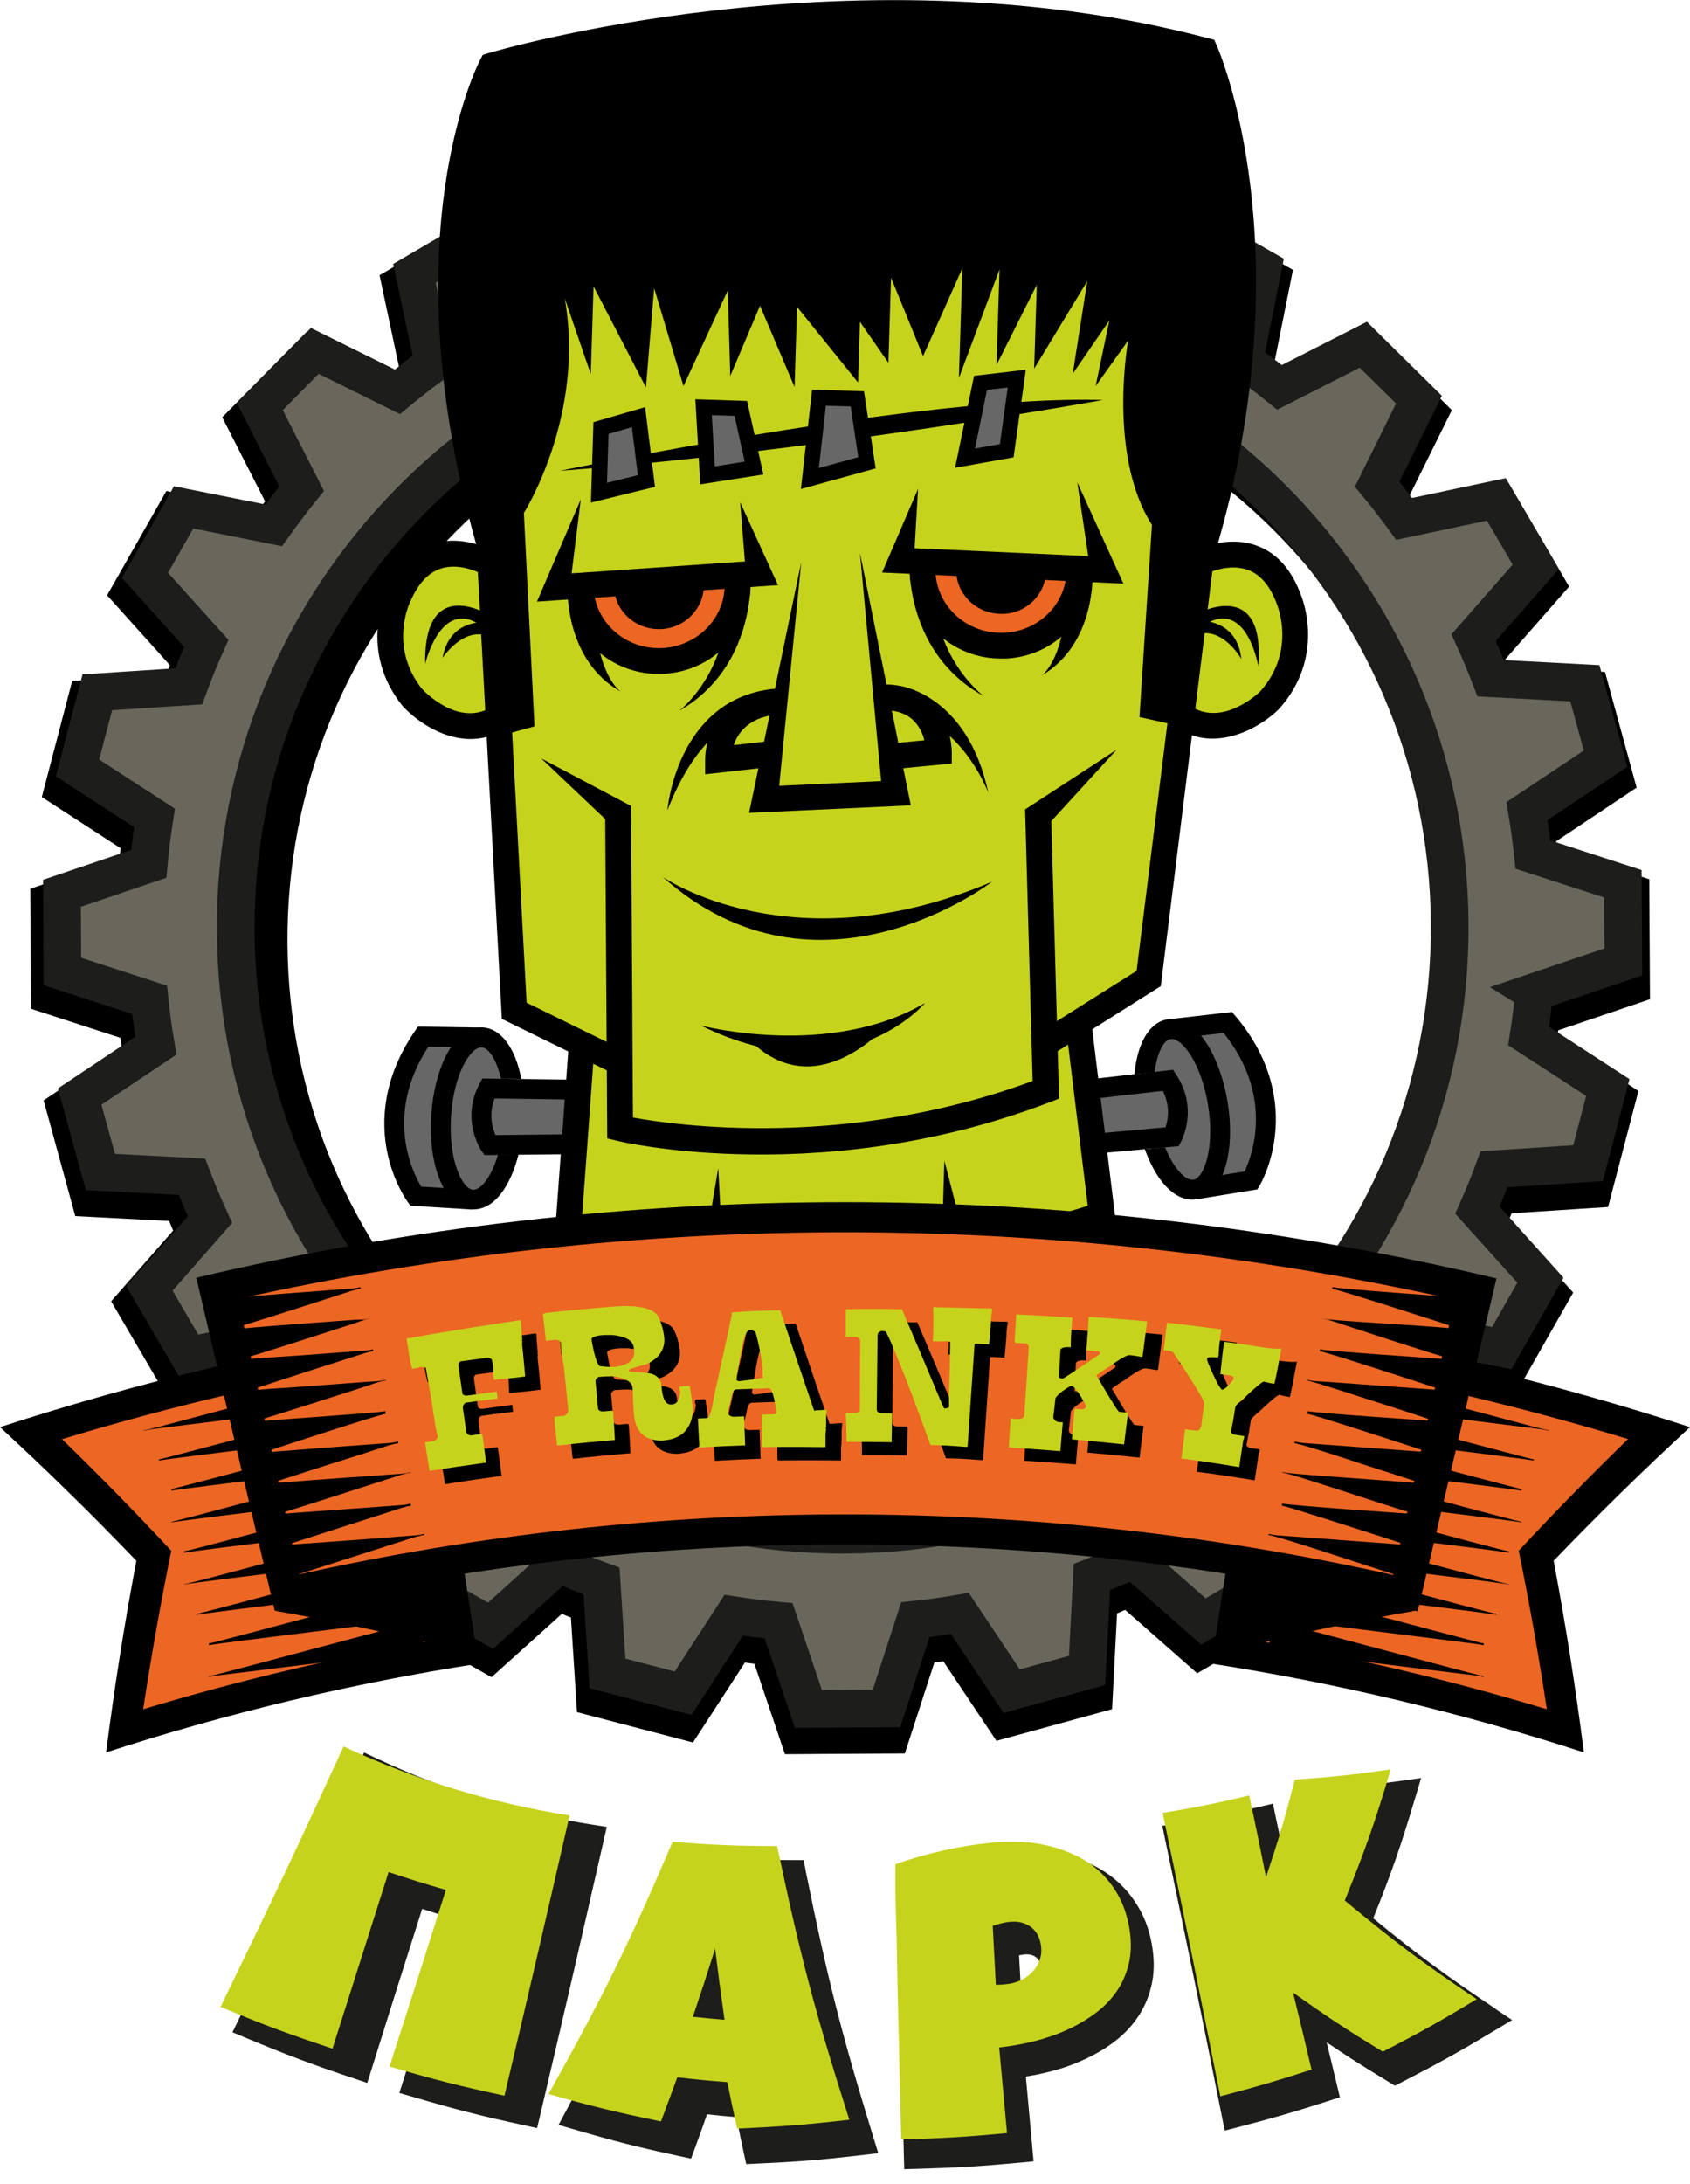<?xml version="1.0" encoding="UTF-8"?> <svg xmlns="http://www.w3.org/2000/svg" width="96" height="124" viewBox="0 0 96 124" fill="none"> <g clip-path="url(#clip0_1_4)"> <path d="M42.842 94.458C42.666 94.437 42.49 94.417 42.314 94.39L39.365 98.929L32.776 97.204L32.431 91.833C32.255 91.765 32.086 91.698 31.917 91.623L27.919 95.222L21.999 91.853L23.055 86.583C22.906 86.468 22.757 86.36 22.608 86.245L17.819 88.687L12.975 83.898L15.35 79.095C15.228 78.946 15.113 78.79 14.998 78.641L9.755 79.758L6.312 73.879L9.836 69.867C9.762 69.685 9.681 69.502 9.606 69.319L4.275 69.042L2.476 62.473L6.92 59.51C6.893 59.314 6.866 59.118 6.839 58.922L1.759 57.271L1.718 50.459L6.778 48.748C6.799 48.551 6.826 48.355 6.853 48.159L2.374 45.25L4.099 38.661L9.43 38.316C9.505 38.133 9.579 37.951 9.653 37.768L6.082 33.797L9.45 27.878L14.707 28.927C14.822 28.771 14.937 28.622 15.059 28.466L12.623 23.691L17.413 18.847L22.229 21.228C22.378 21.113 22.527 20.998 22.676 20.883L21.56 15.627L27.438 12.184L31.484 15.735C31.653 15.661 31.822 15.593 31.998 15.519L32.282 10.14L38.85 8.341L41.854 12.846C42.03 12.819 42.206 12.799 42.382 12.779L44.053 7.631L50.865 7.59L52.603 12.738C52.773 12.758 52.942 12.779 53.111 12.806L56.074 8.246L62.663 9.971L63.015 15.41C63.17 15.471 63.326 15.539 63.475 15.6L67.527 11.954L73.446 15.322L72.37 20.687C72.499 20.782 72.621 20.876 72.749 20.978L77.627 18.495L82.47 23.285L80.035 28.203C80.13 28.324 80.224 28.446 80.319 28.568L85.69 27.425L89.134 33.303L85.508 37.43C85.569 37.572 85.629 37.714 85.684 37.856L91.17 38.147L92.969 44.716L88.39 47.767C88.41 47.915 88.43 48.064 88.45 48.213L93.686 49.918L93.727 56.73L88.511 58.496C88.491 58.645 88.478 58.793 88.457 58.942L93.071 61.939L91.346 68.528L85.866 68.88C85.812 69.022 85.751 69.164 85.69 69.306L89.364 73.385L85.995 79.304L80.61 78.229C80.515 78.35 80.427 78.472 80.333 78.601L82.822 83.492L78.033 88.335L73.128 85.907C73.006 86.001 72.878 86.103 72.749 86.198L73.886 91.555L68.007 94.999L63.914 91.4C63.759 91.468 63.61 91.528 63.454 91.596L63.17 97.035L56.602 98.835L53.584 94.316C53.415 94.343 53.246 94.363 53.077 94.383L51.399 99.552L44.587 99.592L42.855 94.464L42.842 94.458ZM49.444 20.511C49.289 20.511 49.126 20.511 48.971 20.511C40.197 20.565 31.977 24.029 25.808 30.266C19.645 36.503 16.276 44.77 16.33 53.544C16.384 62.23 19.794 70.402 25.93 76.551C32.059 82.694 40.217 86.117 48.883 86.184C49.038 86.184 49.201 86.184 49.356 86.184C58.13 86.13 66.35 82.666 72.519 76.429C78.682 70.192 82.051 61.925 81.997 53.151C81.943 44.465 78.533 36.293 72.397 30.144C66.269 24.002 58.11 20.579 49.444 20.511Z" fill="black"></path> <path d="M86.969 57.846L92.056 56.128L92.029 51.69L86.922 50.033C86.834 49.201 86.719 48.376 86.583 47.564L91.048 44.587L89.871 40.305L84.52 40.021C84.222 39.243 83.898 38.472 83.553 37.714L87.084 33.696L84.845 29.867L79.609 30.976C79.115 30.3 78.608 29.644 78.073 29.001L80.448 24.205L77.288 21.086L72.526 23.508C71.876 22.98 71.207 22.473 70.524 21.986L71.572 16.75L67.716 14.551L63.766 18.11C62.994 17.765 62.21 17.447 61.411 17.149L61.066 11.852L56.771 10.729L53.882 15.174C53.043 15.038 52.204 14.93 51.352 14.849L49.654 9.829L45.216 9.856L43.586 14.883C42.727 14.971 41.881 15.086 41.036 15.228L38.113 10.837L33.831 12.014L33.554 17.257C32.742 17.568 31.944 17.9 31.159 18.258L27.215 14.795L23.386 17.034L24.475 22.162C23.772 22.669 23.088 23.203 22.419 23.758L17.724 21.438L14.605 24.597L16.98 29.258C16.432 29.934 15.904 30.631 15.397 31.342L10.276 30.32L8.077 34.176L11.561 38.045C11.203 38.844 10.871 39.656 10.567 40.481L5.371 40.819L4.248 45.115L8.618 47.949C8.483 48.808 8.375 49.681 8.294 50.56L3.362 52.231L3.389 56.669L8.341 58.279C8.429 59.159 8.551 60.025 8.7 60.884L4.37 63.772L5.547 68.054L10.749 68.325C11.067 69.15 11.405 69.955 11.771 70.754L8.334 74.664L10.573 78.493L15.681 77.41C16.195 78.114 16.73 78.804 17.291 79.474L14.977 84.162L18.137 87.28L22.804 84.906C23.481 85.454 24.171 85.975 24.881 86.475L23.853 91.616L27.709 93.815L31.605 90.304C32.397 90.656 33.195 90.981 34.014 91.278L34.352 96.521L38.648 97.644L41.523 93.22C42.361 93.348 43.214 93.456 44.073 93.531L45.764 98.537L50.202 98.51L51.839 93.47C52.691 93.382 53.53 93.26 54.369 93.118L57.312 97.529L61.594 96.352L61.871 91.048C62.663 90.744 63.447 90.412 64.212 90.061L68.203 93.571L72.032 91.332L70.923 86.11C71.599 85.616 72.262 85.102 72.912 84.561L77.701 86.928L80.82 83.769L78.391 79C78.919 78.35 79.419 77.688 79.9 77.004L85.149 78.053L87.348 74.197L83.769 70.219C84.107 69.462 84.419 68.684 84.71 67.899L90.054 67.554L91.177 63.258L86.678 60.336C86.807 59.517 86.908 58.692 86.989 57.86L86.969 57.846ZM49.363 88.41C30.32 88.525 14.795 73.175 14.68 54.132C14.565 35.089 29.914 19.564 48.957 19.449C68 19.334 83.526 34.683 83.641 53.727C83.756 72.769 68.406 88.295 49.363 88.41Z" fill="black"></path> <path d="M87.124 56.331L92.212 54.613L92.185 50.175L87.077 48.517C86.989 47.685 86.874 46.86 86.739 46.048L91.204 43.072L90.027 38.79L84.676 38.506C84.378 37.728 84.053 36.956 83.708 36.199L87.24 32.18L85 28.352L79.764 29.461C79.27 28.785 78.763 28.128 78.229 27.486L80.603 22.689L77.444 19.571L72.682 21.993C72.032 21.465 71.362 20.957 70.679 20.471L71.728 15.235L67.872 13.036L63.921 16.594C63.15 16.249 62.365 15.931 61.567 15.634L61.222 10.337L56.926 9.214L54.038 13.658C53.199 13.523 52.36 13.415 51.508 13.334L49.81 8.314L45.372 8.341L43.742 13.367C42.882 13.455 42.037 13.57 41.191 13.712L38.269 9.322L33.987 10.499L33.709 15.742C32.898 16.053 32.099 16.384 31.314 16.743L27.371 13.279L23.542 15.519L24.631 20.646C23.927 21.154 23.244 21.688 22.574 22.243L17.88 19.922L14.761 23.082L17.135 27.743C16.587 28.419 16.06 29.116 15.552 29.826L10.431 28.805L8.233 32.661L11.717 36.53C11.358 37.328 11.027 38.14 10.722 38.966L5.527 39.304L4.404 43.599L8.774 46.434C8.639 47.293 8.53 48.166 8.449 49.045L3.518 50.716L3.545 55.154L8.497 56.764C8.585 57.643 8.706 58.509 8.855 59.368L4.526 62.257L5.703 66.539L10.905 66.81C11.223 67.635 11.561 68.44 11.926 69.238L8.49 73.148L10.729 76.977L15.836 75.895C16.351 76.598 16.885 77.288 17.447 77.958L15.133 82.646L18.292 85.765L22.96 83.39C23.636 83.938 24.326 84.459 25.037 84.96L24.008 90.101L27.864 92.3L31.761 88.789C32.553 89.141 33.351 89.465 34.169 89.763L34.508 95.006L38.803 96.129L41.678 91.704C42.517 91.833 43.369 91.941 44.229 92.016L45.92 97.022L50.358 96.995L51.995 91.955C52.847 91.867 53.686 91.745 54.525 91.603L57.467 96.014L61.75 94.837L62.027 89.533C62.818 89.228 63.603 88.897 64.368 88.545L68.359 92.056L72.188 89.817L71.078 84.594C71.755 84.101 72.418 83.587 73.067 83.045L77.857 85.413L80.975 82.254L78.547 77.485C79.074 76.835 79.575 76.172 80.055 75.489L85.305 76.537L87.503 72.682L83.925 68.704C84.263 67.946 84.574 67.168 84.865 66.383L90.209 66.038L91.332 61.743L86.834 58.82C86.962 58.002 87.064 57.176 87.145 56.344L87.124 56.331ZM48.071 87.131C29.028 87.246 13.503 71.897 13.388 52.854C13.273 33.811 28.622 18.285 47.665 18.17C66.708 18.055 82.234 33.405 82.349 52.448C82.463 71.491 67.114 87.016 48.071 87.131Z" fill="#69665B" stroke="#1D1E1B" stroke-width="2.14" stroke-miterlimit="10"></path> <path d="M61.215 62.108L64.78 61.506C64.78 61.506 64.922 58.448 66.803 58.32L69.414 57.867C69.414 57.867 73.994 61.479 71.085 66.979L67.736 67.926C67.736 67.926 65.694 66.952 65.193 64.516L61.722 65.342L61.215 62.108Z" fill="#676767"></path> <path d="M67.973 68.088L71.423 67.527L71.559 67.303C71.586 67.256 72.276 66.086 72.438 64.313C72.594 62.683 72.323 60.214 70.179 57.684L69.982 57.454L66.336 57.873L66.465 58.996L69.509 58.645C72.391 62.243 71.119 65.626 70.7 66.505L67.791 66.979L67.973 68.088Z" fill="black"></path> <path d="M66.952 65.078L67.094 64.807C67.134 64.733 68.075 62.927 66.823 61.026L66.634 60.735L61.134 61.364L61.263 62.48L66.052 61.932C66.499 62.805 66.343 63.603 66.208 64.002L61.641 64.415L61.743 65.538L66.952 65.071V65.078Z" fill="black"></path> <path d="M66.187 65.145C66.681 66.363 67.344 67.026 67.77 66.979C67.777 66.979 67.784 66.979 67.791 66.979C68.393 66.884 69.015 65.179 68.623 62.744C68.23 60.322 67.128 58.922 66.512 58.989C66.505 58.989 66.499 58.989 66.492 58.989C66.113 59.05 65.727 59.747 65.592 60.863L64.442 60.992C64.591 59.267 65.274 58.042 66.309 57.873C66.336 57.873 66.363 57.867 66.39 57.86C68.054 57.684 69.326 60.092 69.732 62.554C70.206 65.463 69.448 67.845 67.973 68.081C67.946 68.081 67.919 68.088 67.892 68.095C66.661 68.224 65.639 66.931 65.031 65.247L66.194 65.145H66.187Z" fill="black"></path> <path d="M32.607 61.831L28.994 61.662C28.994 61.662 28.487 58.645 26.606 58.739L23.961 58.604C23.961 58.604 19.848 62.744 23.4 67.851L26.843 68.393C26.843 68.393 28.757 67.182 28.954 64.706L32.492 65.105L32.607 61.837V61.831Z" fill="#676767"></path> <path d="M26.802 68.67L23.318 68.454L23.163 68.244C23.129 68.197 22.331 67.107 21.986 65.362C21.668 63.759 21.688 61.269 23.569 58.536L23.738 58.286L27.404 58.34L27.391 59.47L24.326 59.429C21.817 63.299 23.427 66.539 23.927 67.371L26.87 67.554L26.802 68.677V68.67Z" fill="black"></path> <path d="M27.513 65.572L27.343 65.321C27.296 65.247 26.173 63.549 27.235 61.533L27.398 61.229L32.931 61.303L32.918 62.433L28.094 62.365C27.743 63.278 27.973 64.056 28.148 64.442L32.735 64.395L32.749 65.524L27.519 65.578L27.513 65.572Z" fill="black"></path> <path d="M28.284 65.565C27.912 66.823 27.323 67.547 26.89 67.547C26.884 67.547 26.877 67.547 26.87 67.547C26.261 67.507 25.47 65.883 25.619 63.414C25.767 60.965 26.721 59.463 27.343 59.463C27.35 59.463 27.357 59.463 27.364 59.463C27.749 59.483 28.203 60.139 28.453 61.235L29.61 61.249C29.292 59.551 28.487 58.401 27.438 58.333C27.411 58.333 27.384 58.333 27.35 58.333C25.679 58.327 24.651 60.85 24.495 63.339C24.313 66.282 25.307 68.575 26.802 68.663C26.829 68.663 26.857 68.663 26.89 68.663C28.128 68.663 29.014 67.276 29.454 65.545L28.284 65.558V65.565Z" fill="black"></path> <path d="M27.851 32.011C27.851 32.011 22.615 29.359 22.06 36.314C22.06 36.314 23.095 42.253 28.318 40.67L27.851 32.011Z" fill="#C6D31D"></path> <path d="M68.244 32.032C68.244 32.032 73.635 29.711 73.757 36.686C73.757 36.686 72.357 42.551 67.243 40.643L68.244 32.032Z" fill="#C6D31D"></path> <path d="M68.338 31.057L68.643 17.108L62.101 13.909L52.279 12.745L31.098 15.187L27.289 25.585L28.886 57.4L33.046 59.348L32.255 70.618C32.255 70.618 51.65 73.155 62.71 68.684L61.032 58.408L65.166 55.384L68.338 31.057Z" fill="#C6D31D"></path> <path d="M41.962 32.451L33.019 33.371C33.019 33.371 32.586 38.309 38.181 37.43C38.181 37.43 41.874 37.098 41.962 32.451Z" fill="#EC6624"></path> <path d="M61.526 32.404L52.576 31.551C52.576 31.551 51.183 36.307 56.845 36.544C56.845 36.544 60.532 36.943 61.533 32.404H61.526Z" fill="#EC6624"></path> <path d="M28.378 41.78L30.361 41.239L29.759 29.123C29.759 29.123 33.263 23.582 32.079 16.939L33.56 21.242L33.716 16.256L36.693 21.999L37.159 16.364L38.824 21.918L41.34 16.493L41.482 21.343L43.173 17.359L45.135 21.972L45.277 17.426L48.741 21.715L48.849 18.272L50.466 20.599L50.615 15.762L52.434 20.22L54.667 15.228L54.471 21.458L56.777 15.295L56.608 20.721L58.895 16.168L58.746 20.93L61.763 15.958L60.938 21.215L63.015 18.197L62.237 21.918L64.083 19.334C64.083 19.334 62.9 25.842 65.436 29.799L64.726 40.711L67.04 41.225L68.264 31.375L69.921 24.313L70.578 13.963L69.962 8.165L68.454 2.875L61.337 1.448L54.166 0.798L45.209 0.92L37.511 1.745L31.957 2.746L27.939 3.734L26.491 8.131L25.645 15.14L25.903 21.255L27.08 28.061L27.803 30.821L28.392 41.793L28.378 41.78Z" fill="black"></path> <path d="M34.731 60.897L28.507 57.846L27.059 30.929C24.489 21.871 24.665 14.903 25.273 10.648C25.936 5.973 27.229 3.484 27.283 3.382L27.425 3.112L27.722 3.024C27.932 2.963 32.999 1.461 40.603 0.595C47.625 -0.21 58.191 -0.589 68.636 2.172L68.974 2.259L69.117 2.584C69.171 2.706 70.422 5.567 71.031 10.594C71.586 15.194 71.687 22.554 68.981 31.531L65.937 55.986L59.456 60.072L58.672 58.834L64.564 55.12L67.54 31.227L67.561 31.166C70.199 22.439 70.118 15.295 69.583 10.844C69.117 6.947 68.237 4.37 67.906 3.504C57.792 0.906 47.584 1.279 40.765 2.063C34.332 2.801 29.664 4.018 28.446 4.357C28.115 5.101 27.215 7.367 26.708 10.959C26.133 15.072 25.977 21.823 28.487 30.625L28.507 30.706L29.914 56.926L35.367 59.598L34.717 60.917L34.731 60.897Z" fill="black"></path> <path d="M41.78 65.524C37.829 65.403 35.272 64.821 35.056 64.767L34.494 64.631L34.379 46.502L30.746 43.058L35.847 45.758L35.955 63.447C38.35 63.887 48.071 65.281 58.658 61.371L58.232 45.954L63.427 42.565L59.72 46.617L60.16 62.372L59.673 62.561C52.813 65.193 46.366 65.666 41.786 65.524H41.78Z" fill="black"></path> <path d="M39.818 58.225C39.818 58.225 47.131 60.139 52.549 56.94C52.549 56.94 48.064 62.277 39.818 58.225Z" fill="black"></path> <path d="M56.135 44.986C54.944 39.426 51.115 38.938 51.108 38.938C50.872 38.891 50.615 38.864 50.358 38.857L48.849 31.389L50.053 44.344L44.262 44.614L45.514 31.917L44.019 39.108C43.965 39.108 43.911 39.121 43.856 39.121C43.843 39.121 43.836 39.121 43.823 39.121C38.411 39.784 37.91 46.008 37.91 46.008C38.607 44.215 39.405 42.991 40.183 42.165C40.089 42.524 40.055 42.869 40.055 43.146V43.958L43.079 43.62L42.551 46.15L51.738 45.724L51.311 43.613L54.065 43.349V42.686C54.065 42.686 54.065 42.287 53.95 41.786C55.445 43.146 56.128 44.98 56.128 44.98L56.135 44.986ZM41.678 42.301C41.895 41.672 42.422 40.887 43.708 40.63L43.403 42.111L41.685 42.301H41.678ZM51.027 42.172L50.662 40.346C51.169 40.42 51.582 40.603 51.893 40.907C52.238 41.245 52.414 41.672 52.509 42.03L51.027 42.172Z" fill="black"></path> <path d="M30.503 34.156L32.992 28.352L32.471 32.553L42.314 31.876L42.044 28.514L44.195 33.222L30.503 34.156Z" fill="black"></path> <path d="M37.247 38.262C36.03 38.221 34.873 37.775 33.953 36.97C32.918 36.063 32.316 34.819 32.248 33.466L33.716 33.391C33.763 34.345 34.196 35.225 34.927 35.867C35.664 36.517 36.625 36.841 37.619 36.794C39.676 36.693 41.266 35.001 41.164 33.019L42.632 32.945C42.774 35.732 40.555 38.113 37.694 38.255C37.545 38.262 37.396 38.262 37.254 38.255L37.247 38.262Z" fill="black"></path> <path d="M39.987 33.107L39.263 33.141L35.603 33.324L34.88 33.358C34.913 34.02 35.211 34.636 35.718 35.083C36.172 35.475 36.74 35.698 37.335 35.718C37.41 35.718 37.477 35.718 37.552 35.718C38.959 35.651 40.048 34.474 39.98 33.107H39.987Z" fill="black"></path> <path d="M38.6 40.346C38.6 40.346 41.868 37.788 41.157 33.019L42.625 32.945C42.625 32.945 42.876 37.876 38.6 40.346Z" fill="black"></path> <path d="M35.279 39.277C35.279 39.277 33.675 38.343 33.709 33.398L32.241 33.472C32.241 33.472 32.106 37.518 35.279 39.277Z" fill="black"></path> <path d="M63.813 33.134L61.195 27.384L61.817 31.572L51.954 31.125L52.15 27.756L50.107 32.505L63.813 33.134Z" fill="black"></path> <path d="M57.17 37.389C58.387 37.322 59.538 36.848 60.43 36.023C61.445 35.096 62.02 33.838 62.054 32.478L60.586 32.437C60.559 33.391 60.153 34.278 59.436 34.94C58.712 35.603 57.765 35.955 56.764 35.928C54.707 35.874 53.084 34.217 53.138 32.234L51.67 32.194C51.596 34.981 53.862 37.315 56.723 37.389C56.872 37.389 57.021 37.389 57.163 37.389H57.17Z" fill="black"></path> <path d="M54.308 32.295L55.032 32.316L58.699 32.417L59.422 32.437C59.402 33.107 59.118 33.723 58.624 34.183C58.184 34.589 57.623 34.825 57.021 34.852C56.947 34.852 56.879 34.852 56.804 34.852C55.397 34.812 54.281 33.669 54.315 32.295H54.308Z" fill="black"></path> <path d="M55.864 39.507C55.864 39.507 52.543 37.024 53.138 32.241L51.67 32.201C51.67 32.201 51.528 37.139 55.864 39.507Z" fill="black"></path> <path d="M59.159 38.357C59.159 38.357 60.735 37.383 60.593 32.444L62.061 32.485C62.061 32.485 62.291 36.53 59.159 38.357Z" fill="black"></path> <path d="M31.822 26.728C31.822 26.728 52.502 22.392 62.642 22.71C62.642 22.71 46.86 25.578 31.822 26.728Z" fill="black"></path> <path d="M34.142 24.306L36.273 23.691L36.72 27.317L34.027 27.979L34.142 24.306Z" fill="#676767"></path> <path d="M33.567 28.541L33.709 23.968L36.645 23.116L37.207 27.641L33.567 28.534V28.541ZM34.568 24.638L34.48 27.411L36.233 26.978L35.894 24.252L34.562 24.638H34.568Z" fill="black"></path> <path d="M39.967 23.116L40.19 26.985L42.835 26.572L42.077 23.183L39.967 23.116Z" fill="#676767"></path> <path d="M39.777 27.499L39.5 22.669L42.436 22.764L43.363 26.938L39.777 27.499ZM40.434 23.576L40.603 26.478L42.301 26.207L41.726 23.609L40.434 23.569V23.576Z" fill="black"></path> <path d="M46.522 22.574L46.001 27.168L49.248 26.275L48.7 22.642L46.522 22.574Z" fill="#676767"></path> <path d="M45.494 27.763L46.13 22.121L49.079 22.216L49.742 26.593L45.494 27.763ZM46.914 23.027L46.515 26.572L48.754 25.957L48.321 23.075L46.914 23.034V23.027Z" fill="black"></path> <path d="M55.702 21.735L54.816 26.011L57.19 25.585L57.758 21.492L55.702 21.735Z" fill="#676767"></path> <path d="M54.254 26.559L55.33 21.336L58.272 20.991L57.576 25.963L54.254 26.559ZM56.067 22.135L55.384 25.463L56.798 25.213L57.244 21.999L56.06 22.135H56.067Z" fill="black"></path> <path d="M42.152 72.066C39.141 71.971 35.806 71.721 32.133 71.254L31.443 71.166L32.316 59.199L33.777 59.307L33.006 69.888C49.898 71.931 59.531 69.211 61.79 68.454L60.532 58.144L61.986 57.968L63.387 69.414L62.873 69.624C62.528 69.766 55.709 72.492 42.152 72.066Z" fill="black"></path> <path d="M40.799 66.323L39.967 71.234L41.069 71.268L40.799 66.323Z" fill="black"></path> <path d="M53.645 65.896L53.49 70.896L54.89 70.72L53.645 65.896Z" fill="black"></path> <path d="M26.613 41.956C24.989 41.908 23.555 40.839 22.858 40.068L22.831 40.034C20.403 36.97 21.851 33.797 21.999 33.479C22.608 32.099 23.494 31.22 24.624 30.868C26.43 30.3 28.155 31.341 28.23 31.389L27.465 32.64C27.465 32.64 26.221 31.903 25.057 32.275C24.347 32.498 23.765 33.114 23.339 34.088L23.318 34.122C23.271 34.223 22.074 36.699 23.961 39.101C24.151 39.304 26.065 41.286 27.932 40.136L28.697 41.387C27.993 41.82 27.283 41.976 26.606 41.956H26.613Z" fill="black"></path> <path d="M28.243 35.38L28.23 35.17C28.23 35.17 24.063 32.241 24.151 37.7C24.151 37.7 24.962 34.196 27.059 35.353C26.295 35.475 25.395 35.928 25.138 37.355C25.138 37.355 26.626 35.069 28.311 36.463L28.243 35.387V35.38Z" fill="black"></path> <path d="M68.758 41.935C70.382 41.983 71.883 41.008 72.621 40.285L72.654 40.251C75.266 37.342 74.028 34.088 73.892 33.763C73.372 32.349 72.546 31.416 71.437 30.997C69.664 30.32 67.885 31.247 67.811 31.287L68.494 32.586C68.494 32.586 69.779 31.93 70.923 32.37C71.62 32.64 72.161 33.283 72.526 34.284L72.54 34.325C72.58 34.426 73.622 36.977 71.586 39.256C71.383 39.453 69.353 41.306 67.561 40.041L66.715 41.239C67.391 41.712 68.088 41.915 68.765 41.935H68.758Z" fill="black"></path> <path d="M67.54 35.265L67.567 35.056C67.567 35.056 71.91 32.39 71.477 37.829C71.477 37.829 70.889 34.284 68.724 35.299C69.482 35.468 70.354 35.975 70.517 37.416C70.517 37.416 69.177 35.042 67.405 36.327L67.54 35.258V35.265Z" fill="black"></path> <path d="M42.368 58.82C42.368 58.82 46.082 59.991 50.378 58.205C50.378 58.205 46.211 63.028 42.368 58.82Z" fill="black"></path> <path d="M37.64 49.782C37.64 49.782 44.966 54.897 56.351 50.06C56.351 50.06 46.474 57.67 37.64 49.782Z" fill="black"></path> <path d="M69.806 93.747C76.253 94.789 82.646 96.298 88.931 98.266C88.471 94.958 87.916 91.643 87.267 88.322C89.506 85.947 91.833 83.627 94.234 81.354C87.138 79.129 79.92 77.424 72.634 76.247C71.694 82.078 70.747 87.909 69.806 93.741V93.747Z" fill="#EC6624"></path> <path d="M89.972 99.491C83.032 97.238 75.963 95.56 68.819 94.451C69.813 88.051 70.801 81.652 71.795 75.252C79.967 76.517 88.065 78.445 96 81.023C93.321 83.492 90.737 86.022 88.254 88.613C88.938 92.246 89.513 95.871 89.972 99.491ZM70.808 93.044C76.551 94.011 82.254 95.344 87.869 97.042C87.415 94.045 86.881 91.041 86.272 88.038C88.275 85.886 90.345 83.776 92.482 81.699C86.218 79.805 79.866 78.317 73.466 77.241C72.58 82.504 71.694 87.774 70.808 93.037V93.044Z" fill="black"></path> <path d="M80.36 91.454C76.761 92.076 73.243 92.848 69.813 93.747C70.091 92.049 70.368 90.358 70.645 88.66C73.919 89.479 77.16 90.412 80.366 91.454H80.36Z" fill="black"></path> <path d="M26.194 93.747C19.747 94.789 13.354 96.298 7.069 98.266C7.529 94.958 8.084 91.643 8.733 88.322C6.494 85.947 4.167 83.627 1.766 81.354C8.862 79.129 16.08 77.424 23.366 76.247C24.306 82.078 25.253 87.909 26.194 93.741V93.747Z" fill="#EC6624"></path> <path d="M27.181 94.451C20.038 95.56 12.968 97.238 6.027 99.491C6.487 95.871 7.056 92.246 7.746 88.613C5.263 86.022 2.679 83.492 0 81.023C7.942 78.445 16.033 76.517 24.205 75.252C25.199 81.652 26.187 88.051 27.181 94.451ZM8.131 97.042C13.746 95.344 19.449 94.011 25.192 93.044C24.306 87.781 23.42 82.511 22.534 77.248C16.127 78.323 9.775 79.812 3.518 81.706C5.655 83.776 7.725 85.893 9.728 88.044C9.119 91.048 8.585 94.052 8.131 97.049V97.042Z" fill="black"></path> <path d="M11.866 95.168C12.42 95.08 22.845 92.232 23.826 92.043L24.13 93.626C23.44 93.761 13.367 94.999 13.401 94.992C12.894 95.073 12.373 95.087 11.872 95.202V95.168H11.866Z" fill="black"></path> <path d="M11.859 93.308C12.326 93.233 22.994 90.351 23.819 90.175L24.137 91.826C23.116 92.009 12.386 93.281 11.879 93.402L11.859 93.308Z" fill="black"></path> <path d="M11.155 91.63C11.71 91.535 22.858 88.511 23.812 88.308L24.144 90.013C23.176 90.182 11.71 91.555 11.162 91.677V91.63H11.155Z" fill="black"></path> <path d="M10.452 89.945C11.209 89.817 22.358 86.759 23.061 86.638L23.386 88.302C22.696 88.45 11.162 89.803 10.452 89.959V89.945Z" fill="black"></path> <path d="M10.445 88.078C11.142 87.963 22.358 84.892 23.055 84.77L23.393 86.495C22.703 86.644 11.155 88.004 10.459 88.153L10.445 88.078Z" fill="black"></path> <path d="M9.735 86.401C10.918 86.144 22.331 83.032 23.048 82.903L23.393 84.682C22.764 84.818 10.851 86.238 9.735 86.428V86.394V86.401Z" fill="black"></path> <path d="M9.728 84.54C10.621 84.351 21.851 81.314 22.337 81.232L22.676 82.978C22.108 83.106 10.797 84.446 9.748 84.628L9.728 84.534V84.54Z" fill="black"></path> <path d="M9.011 82.863C9.39 82.795 18.793 80.278 20.66 79.785C21.215 79.649 21.762 79.46 22.331 79.365L22.683 81.171C22.121 81.293 21.546 81.327 20.978 81.408C20.227 81.503 9.403 82.836 9.024 82.917V82.869L9.011 82.863Z" fill="black"></path> <path d="M8.165 81.205C8.733 81.104 9.288 80.928 9.85 80.786C21.641 77.66 20.68 77.891 21.62 77.681L21.965 79.446C21.025 79.609 21.783 79.487 9.89 80.982C9.315 81.063 8.733 81.104 8.172 81.226V81.212L8.165 81.205Z" fill="black"></path> <path d="M7.983 79.406C8.835 79.223 19.3 76.402 20.403 76.125L20.734 77.816C19.692 77.965 8.801 79.284 7.996 79.426V79.399L7.983 79.406Z" fill="black"></path> <path d="M84.297 95.168C83.742 95.08 73.317 92.232 72.337 92.043L72.032 93.626C72.722 93.761 82.795 94.999 82.761 94.992C83.269 95.073 83.789 95.087 84.29 95.202V95.168H84.297Z" fill="black"></path> <path d="M84.297 93.308C83.83 93.233 73.162 90.351 72.337 90.175L72.019 91.826C73.04 92.009 83.769 93.281 84.276 93.402L84.297 93.308Z" fill="black"></path> <path d="M85.007 91.63C84.452 91.535 73.304 88.511 72.35 88.308L72.019 90.013C72.986 90.182 84.452 91.555 85 91.677V91.63H85.007Z" fill="black"></path> <path d="M85.711 89.945C84.953 89.817 73.805 86.759 73.101 86.638L72.776 88.302C73.466 88.45 85 89.803 85.711 89.959V89.945Z" fill="black"></path> <path d="M85.717 88.078C85.021 87.963 73.805 84.892 73.108 84.77L72.769 86.495C73.46 86.644 85.007 88.004 85.704 88.153L85.717 88.078Z" fill="black"></path> <path d="M86.428 86.401C85.244 86.144 73.832 83.032 73.115 82.903L72.769 84.682C73.399 84.818 85.311 86.238 86.428 86.428V86.394V86.401Z" fill="black"></path> <path d="M86.434 84.54C85.541 84.351 74.312 81.314 73.825 81.232L73.487 82.978C74.055 83.106 85.366 84.446 86.414 84.628L86.434 84.534V84.54Z" fill="black"></path> <path d="M87.145 82.863C86.766 82.795 77.363 80.278 75.496 79.785C74.941 79.649 74.393 79.46 73.825 79.365L73.473 81.171C74.034 81.293 74.609 81.327 75.178 81.408C75.929 81.503 86.752 82.836 87.131 82.917V82.869L87.145 82.863Z" fill="black"></path> <path d="M87.997 81.205C87.429 81.104 86.874 80.928 86.313 80.786C74.522 77.66 75.482 77.891 74.542 77.681L74.197 79.446C75.137 79.609 74.379 79.487 86.272 80.982C86.847 81.063 87.429 81.104 87.99 81.226V81.212L87.997 81.205Z" fill="black"></path> <path d="M88.18 79.406C87.328 79.223 76.862 76.402 75.76 76.125L75.428 77.816C76.47 77.965 87.361 79.284 88.166 79.426V79.399L88.18 79.406Z" fill="black"></path> <path d="M15.64 91.454C19.239 92.076 22.757 92.848 26.187 93.747C25.909 92.049 25.632 90.358 25.355 88.66C22.081 89.479 18.84 90.412 15.634 91.454H15.64Z" fill="black"></path> <path d="M79.846 90.446C58.942 85.629 37.207 85.623 16.303 90.412C14.984 84.655 13.665 78.892 12.346 73.135C35.867 67.743 60.309 67.757 83.83 73.169C82.504 78.925 81.178 84.682 79.852 90.439L79.846 90.446Z" fill="#EC6624"></path> <path d="M80.529 91.481C59.186 86.421 36.956 86.414 15.607 91.447C14.118 85.142 12.63 78.844 11.149 72.54C35.434 66.81 60.728 66.823 85.007 72.58C83.512 78.878 82.024 85.183 80.529 91.481ZM16.993 89.384C37.457 84.831 58.678 84.845 79.142 89.418C80.305 84.209 81.469 78.993 82.639 73.784C59.883 68.697 36.28 68.683 13.516 73.75C14.673 78.966 15.836 84.175 16.993 89.391V89.384Z" fill="black"></path> <path d="M16.06 87.774C16.384 87.686 16.723 87.679 17.054 87.652C17.088 87.652 20.281 87.422 20.078 87.436C20.112 87.436 23.298 87.192 23.095 87.206C23.433 87.179 23.772 87.172 24.09 87.084L24.103 87.145C23.772 87.185 23.454 87.307 23.129 87.402C23.095 87.415 16.966 89.377 17.359 89.249C17.041 89.35 16.723 89.465 16.384 89.506L16.046 87.774H16.06Z" fill="black"></path> <path d="M15.343 86.029C15.661 85.934 15.999 85.941 16.337 85.92C16.371 85.92 19.537 85.684 19.334 85.704C19.544 85.69 22.297 85.487 22.331 85.487C22.662 85.46 23 85.454 23.318 85.366L23.346 85.487C23.014 85.528 22.703 85.643 22.385 85.745C21.742 85.947 23.887 85.271 16.662 87.585C16.344 87.693 16.033 87.821 15.701 87.855L15.349 86.029H15.343Z" fill="black"></path> <path d="M14.626 84.317C15.18 84.195 20.335 83.844 21.16 83.79C21.526 83.769 21.884 83.735 22.25 83.708C22.615 83.688 22.98 83.674 23.332 83.58V83.607C22.98 83.654 22.635 83.776 22.283 83.891C21.079 84.27 15.566 86.076 14.984 86.177L14.626 84.324V84.317Z" fill="black"></path> <path d="M14.639 82.518C14.923 82.436 21.587 81.963 21.62 81.963C21.952 81.936 22.29 81.929 22.608 81.841L22.628 81.936C22.297 81.977 21.986 82.091 21.668 82.193L20.714 82.504C20.362 82.612 17.961 83.37 15.945 84.026C15.627 84.128 15.316 84.256 14.984 84.29L14.639 82.518Z" fill="black"></path> <path d="M13.915 80.786C14.375 80.664 21.472 80.231 21.884 80.116L21.911 80.265C21.553 80.299 15.688 82.22 15.234 82.369C14.916 82.47 14.598 82.585 14.274 82.626L13.915 80.786Z" fill="black"></path> <path d="M13.929 79C14.423 78.871 16.493 78.797 17.913 78.668C17.947 78.668 21.106 78.432 20.91 78.445C21.242 78.425 21.58 78.425 21.905 78.337V78.378C21.58 78.411 21.269 78.54 20.951 78.648C20.565 78.777 14.585 80.705 14.267 80.745L13.929 79.007V79Z" fill="black"></path> <path d="M13.198 77.275C13.584 77.173 15.268 77.072 17.189 76.943C21.221 76.632 20.903 76.686 21.181 76.605L21.201 76.713C20.93 76.74 21.14 76.693 17.372 77.891C17.332 77.904 14.328 78.878 14.511 78.824C14.193 78.925 13.875 79.04 13.55 79.081L13.198 77.275Z" fill="black"></path> <path d="M13.212 75.489C13.563 75.394 19.821 74.955 20.2 74.927C20.369 74.921 20.538 74.927 20.7 74.907C20.863 74.887 21.025 74.853 21.188 74.819C21.025 74.86 20.863 74.887 20.7 74.927C20.538 74.975 20.383 75.043 20.227 75.097C19.841 75.218 13.929 77.153 13.537 77.194L13.205 75.489H13.212Z" fill="black"></path> <path d="M12.353 73.784C12.738 73.683 19.429 73.196 19.462 73.196C19.801 73.169 20.146 73.162 20.47 73.074L20.491 73.169C20.152 73.209 19.834 73.331 19.51 73.433C19.212 73.527 13.171 75.496 12.698 75.55L12.353 73.784Z" fill="black"></path> <path d="M80.103 87.774C79.778 87.686 79.44 87.679 79.108 87.652C79.068 87.652 73.027 87.199 73.067 87.206C72.729 87.179 72.391 87.172 72.073 87.084L72.059 87.145C72.499 87.199 75.949 88.335 75.915 88.322L77.836 88.944L78.797 89.255C79.115 89.357 79.433 89.472 79.771 89.513L80.109 87.781L80.103 87.774Z" fill="black"></path> <path d="M80.82 86.029C80.502 85.934 80.163 85.941 79.825 85.92C79.514 85.9 73.25 85.474 72.837 85.359L72.81 85.481C73.182 85.528 78.506 87.26 78.547 87.267L79.501 87.578C79.819 87.686 80.13 87.814 80.461 87.848L80.813 86.022L80.82 86.029Z" fill="black"></path> <path d="M81.537 84.317C80.711 84.141 73.466 83.742 72.837 83.573V83.6C73.527 83.688 80.305 86.022 81.178 86.171L81.537 84.317Z" fill="black"></path> <path d="M81.523 82.518C81.205 82.43 80.867 82.43 80.536 82.403C80.502 82.403 74.15 81.936 74.542 81.963C74.21 81.936 73.872 81.929 73.554 81.841L73.534 81.936C73.98 81.99 77.39 83.12 77.356 83.113C77.397 83.126 80.177 84.019 80.218 84.033C80.536 84.134 80.847 84.263 81.178 84.297L81.523 82.524V82.518Z" fill="black"></path> <path d="M82.247 80.786C81.929 80.698 81.591 80.691 81.259 80.664C80.887 80.637 74.637 80.218 74.278 80.116L74.251 80.265C74.603 80.299 80.576 82.254 80.928 82.369C81.246 82.47 81.564 82.585 81.888 82.626L82.247 80.786Z" fill="black"></path> <path d="M82.234 79C81.916 78.912 81.577 78.905 81.246 78.878C81.205 78.878 75.212 78.438 75.252 78.445C74.921 78.425 74.582 78.425 74.258 78.337V78.378C74.555 78.411 78.107 79.575 78.073 79.561C78.581 79.717 80.434 80.319 80.935 80.488C81.253 80.59 81.571 80.705 81.895 80.745L82.234 79.007V79Z" fill="black"></path> <path d="M82.964 77.275C82.646 77.187 82.308 77.18 81.977 77.153C81.53 77.119 75.327 76.707 74.988 76.605L74.968 76.713C75.32 76.747 81.097 78.641 81.659 78.824C81.977 78.925 82.294 79.04 82.619 79.081L82.971 77.275H82.964Z" fill="black"></path> <path d="M82.951 75.489C82.355 75.327 76.774 75.056 75.462 74.907C75.3 74.887 75.137 74.853 74.975 74.819C75.137 74.86 75.3 74.887 75.462 74.927C75.496 74.934 82.146 77.14 82.626 77.194L82.957 75.489H82.951Z" fill="black"></path> <path d="M83.81 73.784C83.485 73.696 83.14 73.689 82.802 73.656C82.423 73.629 76.057 73.175 75.692 73.074L75.672 73.169C76.064 73.216 82.091 75.164 82.484 75.293C82.808 75.394 83.126 75.516 83.465 75.557L83.81 73.791V73.784Z" fill="black"></path> <path d="M28.494 83.79C27.208 83.965 26.566 84.06 25.28 84.263C25.179 83.614 25.125 83.289 25.023 82.639C25.199 82.612 25.287 82.599 25.463 82.572C25.598 82.552 25.693 82.47 25.747 82.328C25.673 82.01 25.619 81.774 25.598 81.618C25.524 81.111 25.483 80.853 25.402 80.346C25.334 79.913 25.226 79.264 25.064 78.405C25.016 78.384 24.901 78.371 24.726 78.357C24.692 78.378 24.678 78.384 24.651 78.405C24.502 78.425 24.428 78.439 24.286 78.466C24.205 78.114 24.144 77.843 24.117 77.66C24.056 77.295 24.029 77.113 23.975 76.747C27.181 76.172 29.332 75.868 30.422 75.699C30.422 75.719 30.442 75.726 30.469 75.726C30.489 76.132 30.509 76.429 30.53 76.612L30.55 76.808C30.55 76.808 30.543 76.842 30.516 76.842C30.516 76.862 30.537 76.876 30.557 76.869C30.55 76.95 30.543 76.991 30.537 77.065C30.577 77.437 30.638 78.046 30.712 78.898C30.435 78.932 30.3 78.946 30.022 78.98C29.792 79.007 29.427 79.041 28.927 79.088C28.893 78.804 28.927 78.323 28.825 77.972C28.798 77.884 28.669 77.823 28.521 77.843C27.932 77.918 27.641 77.958 27.053 78.039C26.951 78.087 26.911 78.175 26.924 78.29C27.012 78.926 27.059 79.25 27.147 79.886C27.201 79.967 27.303 80.001 27.445 79.981C28.108 79.886 28.433 79.846 29.096 79.758C29.116 79.913 29.123 79.994 29.143 80.15C28.724 80.204 28.521 80.231 28.101 80.285C28.074 80.285 28.061 80.285 28.054 80.258C28.02 80.278 28.006 80.285 27.979 80.299C27.722 80.333 27.594 80.353 27.337 80.387C27.208 80.454 27.161 80.576 27.181 80.745C27.256 81.253 27.289 81.51 27.364 82.017C27.377 82.139 27.459 82.213 27.601 82.247C27.837 82.213 27.959 82.2 28.196 82.166C28.25 82.166 28.277 82.186 28.284 82.22C28.372 82.842 28.412 83.16 28.494 83.783V83.79Z" fill="black"></path> <path d="M38.641 82.531C37.558 82.606 36.956 82.071 36.889 80.975C36.841 80.238 36.835 79.737 36.814 79.528C36.787 79.216 36.435 79 35.745 78.885C35.428 78.885 35.197 78.898 35.055 78.912C34.995 78.912 34.961 78.919 34.893 78.925C34.765 78.993 34.704 79.088 34.717 79.203C34.771 79.791 34.798 80.089 34.852 80.678C34.866 80.833 34.981 80.894 35.191 80.881C35.367 80.867 35.455 80.86 35.63 80.84C35.685 80.84 35.712 80.867 35.718 80.928C35.745 81.266 35.779 81.794 35.813 82.504C34.535 82.612 33.892 82.673 32.613 82.815C32.559 82.815 32.532 82.802 32.525 82.761C32.465 82.227 32.437 81.956 32.383 81.422C32.383 81.327 32.39 81.28 32.397 81.185C32.62 81.158 32.735 81.151 32.958 81.124C33.107 81.043 33.182 80.935 33.168 80.806C33.06 79.771 33.006 79.257 32.904 78.222C32.877 78.094 32.864 78.026 32.83 77.897C32.843 77.897 32.857 77.897 32.87 77.897C32.85 77.87 32.843 77.864 32.823 77.836C32.789 77.485 32.769 77.309 32.735 76.95C32.654 76.849 32.539 76.808 32.39 76.822C32.194 76.842 32.092 76.856 31.896 76.876C31.829 76.26 31.795 75.956 31.727 75.34C31.808 75.32 31.849 75.306 31.93 75.286C33.418 75.124 34.169 75.056 35.664 74.934C37.051 74.819 37.91 74.995 38.242 75.435C38.397 75.706 38.553 76.138 38.614 76.659C38.695 77.343 38.309 77.904 37.572 78.215C36.99 78.364 36.672 78.466 36.611 78.52C36.611 78.547 36.611 78.56 36.611 78.587C36.611 78.641 37.024 78.635 37.68 78.702C38.147 78.756 38.431 79.027 38.458 79.406C38.505 80.15 38.695 80.508 39.013 80.488C39.026 80.488 39.04 80.488 39.053 80.488C39.344 80.468 39.5 80.218 39.527 79.731C39.507 79.704 39.5 79.697 39.486 79.67C39.486 79.616 39.486 79.588 39.48 79.534C39.48 79.487 39.514 79.467 39.554 79.46C39.73 79.446 39.818 79.446 39.994 79.433C40.048 79.433 40.075 79.46 40.082 79.494C40.089 79.616 40.163 79.988 40.224 80.542C40.298 81.246 40.055 81.834 39.601 82.193C39.31 82.389 38.986 82.497 38.634 82.518L38.641 82.531ZM35.786 78.357C36.51 78.29 36.943 77.951 36.909 77.539C36.902 77.437 36.895 77.383 36.889 77.275C36.855 76.869 36.456 76.626 35.678 76.544C35.644 76.544 35.495 76.544 35.258 76.544C34.758 76.565 34.487 76.666 34.494 76.774C34.494 76.801 34.494 76.815 34.494 76.842C34.663 77.843 34.852 78.31 34.995 78.317C35.116 78.317 35.421 78.378 35.773 78.35L35.786 78.357Z" fill="black"></path> <path d="M47.787 82.917C45.642 82.89 44.452 82.917 44.202 82.917C44.181 82.89 44.175 82.876 44.161 82.849C44.161 82.091 44.161 81.496 44.147 81.07C44.431 81.063 44.58 81.056 44.864 81.05C44.905 81.05 44.939 81.016 44.98 80.948C44.864 80.028 44.716 79.568 44.54 79.575C43.816 79.595 43.451 79.609 42.727 79.636C42.483 79.643 42.449 79.961 42.389 80.278C42.375 80.36 42.287 80.61 42.219 80.975C42.287 81.124 42.409 81.198 42.592 81.192C42.815 81.185 42.923 81.178 43.146 81.171C43.173 81.828 43.18 82.159 43.207 82.815C42.165 82.856 41.644 82.876 40.609 82.937C40.576 82.281 40.555 81.949 40.522 81.293C40.731 81.28 40.833 81.28 41.036 81.266C41.178 81.259 41.306 80.881 41.421 80.123C41.949 77.715 42.314 76.098 42.47 75.266C43.018 75.218 43.43 75.198 43.708 75.185C44.303 75.164 44.601 75.157 45.196 75.144C45.73 76.754 46.38 78.655 47.124 80.84C47.138 80.84 47.151 80.84 47.164 80.84C47.476 80.813 47.699 80.799 47.841 80.799C47.841 80.813 47.841 80.82 47.841 80.833C47.814 81.07 47.8 81.28 47.807 81.462C47.807 81.591 47.807 81.659 47.807 81.794C47.807 81.814 47.794 81.828 47.767 81.828C47.767 81.848 47.78 81.862 47.807 81.862C47.794 81.997 47.787 82.058 47.773 82.193C47.773 82.484 47.773 82.626 47.773 82.917H47.787ZM42.835 79.176C43.775 79.068 44.242 78.986 44.242 78.932C44.229 78.905 44.215 78.892 44.202 78.865C44.202 78.797 44.202 78.763 44.202 78.702C44.181 78.1 44.053 77.329 43.802 76.409C43.735 76.335 43.62 76.267 43.511 76.253C43.288 76.226 43.106 76.713 42.977 77.458C42.842 78.269 42.706 78.858 42.72 79.115C42.767 79.135 42.794 79.149 42.842 79.176H42.835Z" fill="black"></path> <path d="M55.824 82.903C55.255 82.856 54.836 82.829 54.565 82.815C54.234 82.802 54.065 82.795 53.733 82.788C52.211 78.56 51.291 76.423 51.183 76.341C51.102 76.328 51.061 76.321 50.98 76.308C50.818 76.348 50.73 76.436 50.73 76.565C50.709 78.236 50.703 79.074 50.682 80.745C50.682 80.901 50.77 80.975 50.96 80.982C51.196 80.982 51.318 80.982 51.555 80.989C51.541 81.645 51.535 81.977 51.528 82.633C50.5 82.612 49.992 82.612 48.964 82.612C48.964 82.518 48.964 82.477 48.964 82.382C48.964 82.044 48.95 81.584 48.923 81.002C48.957 80.989 48.971 80.982 49.005 80.969C49.181 80.969 49.268 80.969 49.444 80.969C49.586 80.969 49.681 80.928 49.722 80.84C49.728 79.237 49.735 78.432 49.742 76.822C49.688 76.707 49.593 76.653 49.458 76.653C49.248 76.653 49.14 76.653 48.923 76.653C48.923 76.023 48.923 75.706 48.923 75.076C50.29 75.056 51.352 75.063 52.11 75.076C53.666 78.689 54.416 80.576 54.511 80.712C54.525 80.712 54.538 80.712 54.552 80.712C54.647 80.712 54.728 80.684 54.795 80.624C54.782 80.258 54.782 79.947 54.795 79.683C54.822 78.966 54.843 78.053 54.856 76.937C54.829 76.937 54.788 76.923 54.734 76.896C54.437 76.91 54.18 76.91 53.956 76.903C53.923 76.903 53.909 76.903 53.875 76.903C53.875 76.747 53.882 76.666 53.889 76.51C53.902 76.172 53.902 75.658 53.889 74.961C55.776 75.002 56.879 75.043 57.21 75.036C57.21 75.056 57.224 75.07 57.251 75.07C57.21 75.286 57.19 75.448 57.183 75.557C57.176 75.699 57.17 75.773 57.163 75.922C57.15 76.172 57.116 76.551 57.062 77.072C56.764 77.058 56.615 77.052 56.324 77.038C56.27 77.038 56.243 77.065 56.236 77.099C56.081 79.413 55.999 80.569 55.844 82.876C55.817 82.876 55.803 82.883 55.803 82.91L55.824 82.903Z" fill="black"></path> <path d="M61.1 83.14C59.937 83.045 59.355 83.005 58.184 82.93C58.225 82.274 58.245 81.943 58.286 81.286C58.462 81.3 58.55 81.3 58.726 81.314C58.868 81.32 58.983 81.273 59.057 81.171C59.165 79.582 59.219 78.79 59.321 77.201C59.26 77.085 59.206 77.031 59.165 77.025C58.935 77.011 58.82 77.004 58.597 76.991C58.543 76.991 58.516 76.964 58.516 76.916C58.556 76.301 58.57 75.99 58.611 75.374C58.624 75.374 58.638 75.374 58.651 75.374C60.363 75.455 61.411 75.536 61.797 75.563C61.777 75.814 61.763 75.935 61.743 76.186C61.722 76.416 61.709 76.767 61.702 77.241C61.323 77.207 61.12 77.275 61.114 77.424C61.114 77.451 61.114 77.464 61.114 77.491C61.087 77.809 61.066 78.303 61.039 78.973C61.12 78.993 61.161 79 61.235 79.02C61.296 79.02 61.993 78.547 63.366 77.62C63.366 77.593 63.366 77.579 63.366 77.552C63.366 77.539 63.326 77.498 63.251 77.444C63.218 77.457 63.204 77.457 63.17 77.471C62.94 77.451 62.825 77.437 62.595 77.417C62.602 77.336 62.609 77.295 62.615 77.221C62.642 76.876 62.683 76.308 62.724 75.516C64.456 75.624 65.558 75.719 66.038 75.773C66.018 75.963 65.93 76.626 65.781 77.762C65.754 77.762 65.734 77.762 65.734 77.789C65.47 77.742 65.267 77.708 65.125 77.694C65.091 77.694 65.078 77.694 65.044 77.688C64.895 77.674 64.483 77.904 63.826 78.391C63.792 78.391 63.576 78.533 63.17 78.824C63.17 78.838 63.17 78.844 63.17 78.858C63.874 80.049 64.286 80.732 64.435 80.901C64.645 80.921 64.746 80.935 64.956 80.955C64.956 80.969 64.956 80.975 64.956 80.989C64.821 82.024 64.746 82.612 64.733 82.754C63.549 82.633 62.954 82.572 61.77 82.47C61.824 81.801 61.858 81.469 61.912 80.799C61.925 80.759 61.953 80.739 62 80.739C62.108 80.745 62.169 80.752 62.277 80.766C62.467 80.779 62.561 80.711 62.575 80.563C62.176 79.819 61.898 79.446 61.743 79.433C61.722 79.433 61.716 79.433 61.702 79.433C61.263 79.683 60.972 79.913 60.836 80.123C60.789 80.569 60.762 80.793 60.708 81.232C60.775 81.395 60.884 81.476 61.046 81.489C61.127 81.489 61.168 81.496 61.249 81.503C61.195 82.159 61.168 82.484 61.114 83.14H61.1Z" fill="black"></path> <path d="M71.281 84.046C69.989 83.83 68.988 83.688 68.264 83.593C68.156 83.58 68.102 83.573 67.987 83.559C68.075 82.897 68.115 82.558 68.197 81.895C68.467 81.929 68.602 81.949 68.873 81.983C69.008 81.949 69.089 81.848 69.117 81.686C69.184 81.178 69.218 80.921 69.286 80.414C69.299 80.306 68.744 79.352 67.547 77.573C67.547 77.552 67.5 77.512 67.391 77.458C67.229 77.437 67.148 77.43 66.986 77.41C67.06 76.781 67.094 76.47 67.168 75.841C68.406 75.983 69.028 76.064 70.26 76.226C70.219 76.51 70.199 76.659 70.165 76.943C70.138 77.126 70.118 77.403 70.097 77.762C70.07 77.762 70.057 77.762 70.05 77.789C70.077 77.789 70.091 77.803 70.084 77.823C69.671 77.782 69.462 77.803 69.455 77.87C69.455 77.897 69.455 77.911 69.448 77.938C69.441 77.992 69.556 78.269 69.786 78.77C70.016 79.277 70.185 79.568 70.287 79.643C70.415 79.663 70.632 79.467 70.943 79.068C70.943 79.027 70.95 79.007 70.957 78.973C70.936 78.905 70.862 78.858 70.727 78.838C70.517 78.811 70.409 78.79 70.199 78.763C70.28 77.972 70.348 77.403 70.395 77.058C70.402 77.004 70.409 76.984 70.415 76.93C71.755 77.072 72.939 77.349 73.541 77.322C73.588 77.322 73.642 77.302 73.669 77.309C73.473 78.384 73.338 79.054 73.27 79.311C73.257 79.311 73.25 79.311 73.23 79.311C73.081 79.291 72.891 79.25 72.668 79.189C72.594 79.189 72.195 79.507 71.491 80.177C71.214 80.4 71.065 80.556 71.051 80.644C71.044 80.698 71.038 80.725 71.031 80.772C70.984 81.097 70.909 81.53 70.801 82.071C70.855 82.118 70.889 82.146 70.943 82.193C71.166 82.227 71.275 82.24 71.498 82.274C71.525 82.294 71.545 82.301 71.572 82.315C71.545 82.403 71.525 82.45 71.498 82.538C71.41 83.14 71.362 83.438 71.275 84.033L71.281 84.046Z" fill="black"></path> <path d="M27.614 83.039C26.329 83.215 25.686 83.309 24.401 83.512C24.299 82.863 24.245 82.538 24.144 81.889C24.32 81.862 24.408 81.848 24.584 81.821C24.719 81.801 24.814 81.719 24.868 81.577C24.793 81.259 24.739 81.023 24.719 80.867C24.644 80.36 24.604 80.103 24.523 79.595C24.455 79.162 24.347 78.513 24.184 77.654C24.137 77.633 24.022 77.62 23.846 77.606C23.812 77.627 23.799 77.633 23.772 77.654C23.623 77.674 23.548 77.688 23.406 77.715C23.325 77.363 23.264 77.092 23.237 76.91L23.095 75.996C26.302 75.421 28.453 75.117 29.542 74.948C29.542 74.968 29.562 74.975 29.59 74.975C29.61 75.381 29.63 75.678 29.65 75.861L29.671 76.057C29.671 76.057 29.664 76.091 29.637 76.091C29.637 76.111 29.657 76.125 29.677 76.118C29.671 76.199 29.664 76.24 29.657 76.314C29.698 76.686 29.759 77.295 29.833 78.148C29.556 78.181 29.42 78.195 29.143 78.229C28.913 78.256 28.548 78.29 28.047 78.337C28.013 78.053 28.047 77.573 27.946 77.221C27.919 77.133 27.79 77.072 27.641 77.092C27.053 77.167 26.762 77.207 26.173 77.288C26.072 77.336 26.031 77.424 26.045 77.539C26.133 78.175 26.18 78.499 26.268 79.135C26.322 79.216 26.424 79.25 26.566 79.23C27.229 79.135 27.553 79.095 28.216 79.007C28.236 79.162 28.243 79.243 28.264 79.399C27.844 79.453 27.641 79.48 27.222 79.534C27.195 79.534 27.181 79.534 27.174 79.507C27.141 79.528 27.127 79.534 27.1 79.548C26.843 79.582 26.714 79.602 26.457 79.636C26.329 79.704 26.281 79.825 26.302 79.994C26.376 80.502 26.41 80.759 26.484 81.266C26.498 81.388 26.579 81.462 26.721 81.496C26.958 81.462 27.08 81.449 27.317 81.415C27.371 81.415 27.398 81.435 27.404 81.469C27.492 82.091 27.533 82.409 27.614 83.032V83.039Z" fill="#C6D31D"></path> <path d="M37.755 81.78C36.672 81.855 36.07 81.32 36.002 80.224C35.955 79.487 35.948 78.986 35.928 78.777C35.901 78.466 35.549 78.249 34.859 78.134C34.541 78.134 34.311 78.148 34.169 78.161C34.108 78.161 34.075 78.168 34.007 78.175C33.878 78.242 33.818 78.337 33.831 78.452C33.885 79.04 33.912 79.338 33.966 79.927C33.98 80.082 34.095 80.143 34.305 80.13C34.48 80.116 34.568 80.109 34.744 80.089C34.798 80.089 34.825 80.116 34.832 80.177C34.859 80.515 34.893 81.043 34.927 81.753C33.648 81.862 33.006 81.922 31.727 82.064C31.673 82.064 31.646 82.051 31.639 82.01C31.578 81.476 31.551 81.205 31.497 80.671C31.497 80.576 31.504 80.529 31.511 80.434C31.734 80.407 31.849 80.4 32.072 80.373C32.221 80.292 32.295 80.184 32.282 80.055C32.174 79.02 32.12 78.506 32.018 77.471C31.991 77.343 31.977 77.275 31.944 77.146C31.957 77.146 31.971 77.146 31.984 77.146C31.964 77.119 31.957 77.112 31.937 77.085C31.903 76.734 31.883 76.558 31.849 76.199C31.768 76.098 31.653 76.057 31.504 76.071C31.308 76.091 31.206 76.105 31.01 76.125C30.942 75.509 30.909 75.205 30.841 74.589C30.922 74.569 30.963 74.555 31.044 74.535C32.532 74.373 33.283 74.305 34.778 74.183C36.165 74.068 37.024 74.244 37.355 74.684C37.511 74.955 37.667 75.388 37.728 75.908C37.809 76.592 37.423 77.153 36.686 77.464C36.104 77.613 35.786 77.715 35.725 77.769C35.725 77.796 35.725 77.809 35.725 77.836C35.725 77.891 36.138 77.884 36.794 77.951C37.261 78.005 37.545 78.276 37.572 78.655C37.619 79.399 37.809 79.758 38.127 79.737C38.14 79.737 38.154 79.737 38.167 79.737C38.458 79.717 38.614 79.467 38.641 78.98C38.62 78.953 38.614 78.946 38.6 78.919C38.6 78.865 38.6 78.838 38.593 78.784C38.593 78.736 38.627 78.716 38.668 78.709C38.844 78.695 38.932 78.695 39.108 78.682C39.162 78.682 39.189 78.709 39.196 78.743C39.202 78.865 39.277 79.237 39.338 79.791C39.412 80.495 39.169 81.084 38.715 81.442C38.424 81.638 38.1 81.746 37.748 81.767L37.755 81.78ZM34.9 77.606C35.624 77.539 36.057 77.201 36.023 76.788C36.016 76.686 36.009 76.632 36.002 76.524C35.969 76.118 35.57 75.875 34.792 75.793C34.758 75.793 34.609 75.793 34.372 75.793C33.872 75.814 33.601 75.915 33.608 76.023C33.608 76.05 33.608 76.064 33.608 76.091C33.777 77.092 33.966 77.559 34.108 77.566C34.23 77.566 34.535 77.627 34.886 77.6L34.9 77.606Z" fill="#C6D31D"></path> <path d="M46.907 82.159C44.763 82.132 43.572 82.159 43.322 82.159C43.302 82.132 43.295 82.118 43.282 82.091C43.282 81.334 43.282 80.739 43.268 80.312C43.552 80.305 43.701 80.299 43.985 80.292C44.026 80.292 44.059 80.258 44.1 80.191C43.985 79.27 43.836 78.811 43.66 78.817C42.937 78.838 42.571 78.851 41.847 78.878C41.604 78.885 41.57 79.203 41.509 79.521C41.496 79.602 41.408 79.852 41.34 80.218C41.408 80.366 41.529 80.441 41.712 80.434C41.935 80.427 42.044 80.421 42.267 80.414C42.294 81.07 42.301 81.401 42.328 82.058C41.286 82.098 40.765 82.118 39.73 82.179C39.696 81.523 39.676 81.192 39.642 80.535C39.852 80.522 39.953 80.522 40.156 80.508C40.298 80.502 40.427 80.123 40.542 79.365C41.069 76.957 41.435 75.34 41.59 74.508C42.138 74.461 42.551 74.44 42.828 74.427C43.424 74.407 43.721 74.4 44.316 74.386C44.851 75.996 45.5 77.897 46.245 80.082C46.258 80.082 46.272 80.082 46.285 80.082C46.596 80.055 46.819 80.042 46.962 80.042C46.962 80.055 46.962 80.062 46.962 80.076C46.934 80.312 46.921 80.522 46.928 80.705C46.928 80.833 46.928 80.901 46.928 81.036C46.928 81.056 46.914 81.07 46.887 81.07C46.887 81.09 46.901 81.104 46.928 81.104C46.914 81.239 46.907 81.3 46.894 81.435C46.894 81.726 46.894 81.868 46.894 82.159H46.907ZM41.956 78.418C42.896 78.31 43.363 78.229 43.363 78.175C43.349 78.147 43.336 78.134 43.322 78.107C43.322 78.039 43.322 78.005 43.322 77.945C43.302 77.343 43.173 76.571 42.923 75.651C42.855 75.577 42.74 75.509 42.632 75.496C42.409 75.469 42.226 75.956 42.098 76.7C41.962 77.512 41.827 78.1 41.841 78.357C41.888 78.378 41.915 78.391 41.962 78.418H41.956Z" fill="#C6D31D"></path> <path d="M54.944 82.152C54.376 82.105 53.956 82.078 53.686 82.064C53.354 82.051 53.185 82.044 52.854 82.037C51.332 77.809 50.412 75.672 50.303 75.59C50.222 75.577 50.182 75.57 50.1 75.557C49.938 75.597 49.85 75.685 49.85 75.814C49.83 77.485 49.823 78.323 49.803 79.994C49.803 80.15 49.891 80.224 50.08 80.231C50.317 80.231 50.439 80.231 50.675 80.238C50.662 80.894 50.655 81.225 50.648 81.882C49.62 81.861 49.106 81.861 48.085 81.861C48.085 81.767 48.085 81.726 48.085 81.631C48.085 81.293 48.071 80.833 48.044 80.251C48.078 80.238 48.091 80.231 48.125 80.218C48.301 80.218 48.389 80.218 48.565 80.218C48.707 80.218 48.802 80.177 48.842 80.089C48.849 78.486 48.856 77.681 48.862 76.071C48.808 75.956 48.714 75.902 48.578 75.902C48.369 75.902 48.26 75.902 48.044 75.902C48.044 75.272 48.044 74.954 48.044 74.325C49.41 74.305 50.473 74.312 51.23 74.325C52.786 77.938 53.537 79.825 53.632 79.96C53.645 79.96 53.659 79.96 53.672 79.96C53.767 79.96 53.848 79.933 53.916 79.873C53.902 79.507 53.902 79.196 53.916 78.932C53.943 78.215 53.963 77.302 53.977 76.186C53.95 76.186 53.909 76.172 53.855 76.145C53.557 76.159 53.3 76.159 53.077 76.152C53.043 76.152 53.03 76.152 52.996 76.152C52.996 75.996 53.003 75.915 53.009 75.76C53.023 75.421 53.023 74.907 53.009 74.21C54.897 74.251 55.999 74.292 56.331 74.285C56.331 74.305 56.344 74.319 56.371 74.319C56.331 74.535 56.311 74.698 56.304 74.806C56.297 74.948 56.29 75.022 56.284 75.171C56.27 75.421 56.236 75.8 56.182 76.321C55.884 76.308 55.736 76.301 55.445 76.287C55.391 76.287 55.364 76.314 55.357 76.348C55.201 78.662 55.12 79.819 54.964 82.125C54.937 82.125 54.924 82.132 54.924 82.159L54.944 82.152Z" fill="#C6D31D"></path> <path d="M60.221 82.389C59.057 82.294 58.475 82.254 57.305 82.179C57.346 81.523 57.366 81.192 57.407 80.535C57.582 80.549 57.67 80.549 57.846 80.563C57.988 80.569 58.103 80.522 58.178 80.421C58.286 78.831 58.34 78.039 58.441 76.45C58.381 76.335 58.327 76.28 58.286 76.274C58.056 76.26 57.941 76.253 57.718 76.24C57.664 76.24 57.636 76.213 57.636 76.165C57.677 75.55 57.691 75.239 57.731 74.623C57.745 74.623 57.758 74.623 57.772 74.623C59.483 74.704 60.532 74.785 60.917 74.812C60.897 75.063 60.884 75.184 60.863 75.435C60.843 75.665 60.83 76.017 60.823 76.49C60.444 76.456 60.241 76.524 60.234 76.673C60.234 76.7 60.234 76.713 60.234 76.74C60.207 77.058 60.187 77.552 60.16 78.222C60.241 78.242 60.282 78.249 60.356 78.269C60.417 78.269 61.114 77.796 62.487 76.869C62.487 76.842 62.487 76.828 62.487 76.801C62.487 76.788 62.446 76.747 62.372 76.693C62.338 76.707 62.325 76.707 62.291 76.72C62.061 76.7 61.946 76.686 61.716 76.666C61.722 76.585 61.729 76.544 61.736 76.47C61.763 76.125 61.804 75.557 61.844 74.765C63.576 74.873 64.679 74.968 65.159 75.022C65.139 75.212 65.051 75.874 64.902 77.011C64.875 77.011 64.855 77.011 64.855 77.038C64.591 76.991 64.388 76.957 64.246 76.943C64.212 76.943 64.198 76.943 64.165 76.937C64.016 76.923 63.603 77.153 62.947 77.64C62.913 77.64 62.697 77.782 62.291 78.073C62.291 78.087 62.291 78.093 62.291 78.107C62.994 79.298 63.407 79.981 63.556 80.15C63.766 80.17 63.867 80.184 64.077 80.204C64.077 80.218 64.077 80.224 64.077 80.238C63.941 81.273 63.867 81.861 63.853 82.004C62.67 81.882 62.074 81.821 60.89 81.719C60.944 81.05 60.978 80.718 61.032 80.049C61.046 80.008 61.073 79.988 61.12 79.988C61.229 79.994 61.29 80.001 61.398 80.015C61.587 80.028 61.682 79.96 61.695 79.812C61.296 79.068 61.019 78.695 60.863 78.682C60.843 78.682 60.836 78.682 60.823 78.682C60.383 78.932 60.092 79.162 59.957 79.372C59.91 79.819 59.883 80.042 59.828 80.481C59.896 80.644 60.004 80.725 60.167 80.739C60.248 80.739 60.288 80.745 60.37 80.752C60.315 81.408 60.288 81.733 60.234 82.389H60.221Z" fill="#C6D31D"></path> <path d="M70.402 83.296C69.11 83.079 68.109 82.937 67.385 82.842C67.276 82.829 67.222 82.822 67.107 82.808C67.195 82.146 67.236 81.807 67.317 81.144C67.588 81.178 67.723 81.198 67.993 81.232C68.129 81.198 68.21 81.097 68.237 80.935C68.305 80.427 68.338 80.17 68.406 79.663C68.42 79.555 67.865 78.601 66.668 76.822C66.668 76.801 66.62 76.761 66.512 76.707C66.35 76.686 66.269 76.68 66.106 76.659C66.18 76.03 66.214 75.719 66.289 75.09C67.527 75.232 68.149 75.313 69.38 75.475C69.34 75.76 69.319 75.908 69.286 76.192C69.258 76.375 69.238 76.653 69.218 77.011C69.191 77.011 69.177 77.011 69.171 77.038C69.198 77.038 69.211 77.052 69.204 77.072C68.792 77.031 68.582 77.052 68.575 77.119C68.575 77.146 68.575 77.16 68.569 77.187C68.562 77.241 68.677 77.518 68.907 78.019C69.137 78.526 69.306 78.817 69.407 78.892C69.536 78.912 69.752 78.716 70.064 78.317C70.064 78.276 70.07 78.256 70.077 78.222C70.057 78.154 69.982 78.107 69.847 78.087C69.637 78.06 69.529 78.039 69.319 78.012C69.401 77.221 69.468 76.653 69.516 76.308C69.522 76.253 69.529 76.233 69.536 76.179C70.875 76.321 72.059 76.598 72.661 76.571C72.709 76.571 72.763 76.551 72.79 76.558C72.594 77.633 72.458 78.303 72.391 78.56C72.377 78.56 72.37 78.56 72.35 78.56C72.201 78.54 72.012 78.499 71.789 78.438C71.714 78.438 71.315 78.756 70.612 79.426C70.334 79.649 70.185 79.805 70.172 79.893C70.165 79.947 70.158 79.974 70.151 80.021C70.104 80.346 70.03 80.779 69.921 81.32C69.976 81.368 70.009 81.395 70.064 81.442C70.287 81.476 70.395 81.489 70.618 81.523C70.645 81.543 70.666 81.55 70.693 81.564C70.666 81.652 70.645 81.699 70.618 81.787L70.395 83.282L70.402 83.296Z" fill="#C6D31D"></path> <path d="M34.467 103.719L33.716 103.604C29.441 102.934 25.273 101.655 21.33 99.802L20.68 99.497L20.383 100.147C17.69 106.025 16.351 108.88 13.537 114.698L13.205 115.381L13.902 115.672C16.364 116.694 17.649 117.181 20.18 118.026L20.863 118.256L21.079 117.566C22.243 113.852 22.865 111.877 23.981 108.373C24.638 108.589 25.159 108.752 25.815 108.948C24.712 112.452 24.09 114.421 22.906 118.128L22.683 118.825L23.386 119.028C25.923 119.772 27.249 120.11 29.826 120.671L30.509 120.82L30.672 120.137C32.147 113.873 32.857 110.795 34.298 104.463L34.467 103.719Z" fill="#1D1E1B"></path> <path d="M45.764 106.174L45.649 105.606H45.094C42.849 105.599 41.746 105.552 39.507 105.369L39.013 105.329L38.817 105.802C36.435 111.566 35.13 114.319 32.153 119.846L31.727 120.638L32.566 120.881C34.974 121.585 36.233 121.903 38.681 122.43L39.256 122.552L39.466 121.984C39.757 121.186 39.926 120.712 40.163 120.035C40.765 120.103 41.218 120.144 41.827 120.198C41.976 120.928 42.077 121.429 42.26 122.281L42.389 122.863L42.964 122.836C45.392 122.728 46.65 122.626 49.059 122.342L49.891 122.248L49.634 121.416C47.767 115.347 47.009 112.351 45.757 106.168L45.764 106.174Z" fill="#1D1E1B"></path> <path d="M65.416 110.321C65.281 109.597 65.051 108.948 64.726 108.38C64.408 107.825 64.029 107.331 63.59 106.925C63.157 106.519 62.67 106.181 62.135 105.917C61.621 105.667 61.073 105.464 60.512 105.322C59.95 105.18 59.368 105.092 58.78 105.065C58.198 105.031 57.623 105.051 57.055 105.105C56.087 105.2 55.14 105.356 54.234 105.559C53.334 105.762 52.414 106.032 51.501 106.35L51.034 106.513V107.013C51.014 107.974 51.02 108.921 51.054 109.827C51.088 110.741 51.108 111.661 51.122 112.567C51.136 113.359 51.156 114.13 51.169 114.881L51.284 119.927C51.305 120.739 51.325 121.578 51.345 122.437L51.365 123.154L52.076 123.134C54.444 123.066 55.661 122.992 58.002 122.775L58.712 122.708L58.272 117.891C58.719 117.823 59.159 117.735 59.605 117.62C60.295 117.451 60.958 117.221 61.58 116.93C62.216 116.64 62.805 116.295 63.326 115.895C63.874 115.476 64.334 114.982 64.692 114.427C65.058 113.866 65.308 113.237 65.443 112.554C65.579 111.877 65.565 111.126 65.416 110.314V110.321ZM57.995 113.014C57.961 112.303 57.927 111.749 57.887 111.011C57.981 110.991 58.069 110.977 58.157 110.964C58.536 110.923 58.732 111.031 58.841 111.113C58.942 111.187 59.084 111.329 59.132 111.708C59.152 111.877 59.138 112.026 59.091 112.161C59.037 112.317 58.949 112.452 58.841 112.574C58.726 112.702 58.584 112.804 58.414 112.885C58.279 112.953 58.137 112.993 57.988 113.02L57.995 113.014Z" fill="#1D1E1B"></path> <path d="M84.966 114.055C82.031 112.087 80.576 111.018 78.005 108.907C79.054 106.31 79.575 104.801 80.407 102.014L80.725 100.945L79.615 101.101C77.478 101.405 76.429 101.513 74.278 101.662L73.764 101.696L73.635 102.197C73.338 103.326 73.115 104.158 72.857 105.004C72.742 104.443 72.614 103.854 72.458 103.117L72.309 102.4L71.592 102.569C69.664 103.022 68.717 103.211 66.762 103.536L66.025 103.658L66.174 104.382C67.513 110.788 68.156 113.9 69.421 120.218L69.57 120.962L70.307 120.773C72.377 120.232 73.439 119.927 75.482 119.271L76.111 119.068L75.956 118.425C75.712 117.418 75.543 116.707 75.36 115.95C76.477 116.714 77.43 117.316 78.892 118.202L79.237 118.412L79.595 118.229C81.753 117.12 82.849 116.511 84.926 115.266L85.893 114.685L84.96 114.062L84.966 114.055Z" fill="#1D1E1B"></path> <path d="M22.074 106.283C20.795 110.294 20.159 112.297 18.887 116.308C16.317 115.456 15.045 114.982 12.528 113.94C15.39 108.055 16.784 105.099 19.517 99.152C23.616 101.067 27.952 102.379 32.356 103.069C30.895 109.435 30.158 112.621 28.656 118.98C26.031 118.412 24.719 118.08 22.128 117.323C23.42 113.318 24.056 111.309 25.328 107.297C24.022 106.918 23.373 106.716 22.074 106.283Z" fill="#C6D31D"></path> <path d="M48.247 120.347C45.717 120.631 44.438 120.732 41.874 120.847C41.638 119.792 41.529 119.264 41.313 118.209C40.176 118.121 39.608 118.067 38.472 117.938C38.106 118.94 37.924 119.44 37.545 120.441C34.961 119.907 33.682 119.596 31.159 118.885C34.298 113.264 35.712 110.396 38.208 104.564C40.589 104.754 41.773 104.801 44.147 104.808C45.46 111.059 46.278 114.177 48.247 120.353V120.347ZM41.157 114.671C40.927 113.047 40.819 112.242 40.623 110.619C40.136 112.175 39.879 112.953 39.358 114.502C40.075 114.576 40.434 114.61 41.157 114.671Z" fill="#C6D31D"></path> <path d="M64.124 109.306C64.259 110.037 64.273 110.7 64.158 111.309C64.036 111.911 63.82 112.466 63.495 112.959C63.17 113.453 62.764 113.893 62.264 114.265C61.77 114.644 61.215 114.969 60.62 115.239C60.025 115.51 59.389 115.726 58.726 115.895C58.063 116.058 57.407 116.173 56.757 116.24C56.933 118.182 57.028 119.156 57.204 121.104C54.802 121.328 53.605 121.395 51.196 121.463C51.169 120.59 51.149 119.745 51.129 118.919C51.108 118.094 51.088 117.275 51.075 116.464C51.054 115.652 51.034 114.833 51.014 114.008C50.993 113.183 50.973 112.33 50.96 111.451C50.946 110.524 50.926 109.584 50.892 108.657C50.858 107.723 50.851 106.783 50.865 105.836C51.778 105.518 52.678 105.261 53.578 105.058C54.477 104.855 55.404 104.706 56.371 104.612C56.919 104.558 57.467 104.544 58.022 104.571C58.577 104.598 59.118 104.679 59.653 104.815C60.18 104.95 60.688 105.133 61.168 105.369C61.648 105.606 62.088 105.904 62.48 106.269C62.873 106.634 63.218 107.067 63.502 107.575C63.792 108.082 63.995 108.664 64.124 109.32V109.306ZM59.138 110.49C59.077 109.996 58.874 109.631 58.55 109.394C58.218 109.151 57.819 109.063 57.346 109.11C57.19 109.124 57.028 109.158 56.859 109.198C56.69 109.246 56.534 109.286 56.392 109.34C56.466 110.68 56.5 111.349 56.568 112.682C56.676 112.682 56.784 112.682 56.886 112.675C56.987 112.669 57.089 112.655 57.204 112.642C57.488 112.614 57.752 112.54 58.002 112.418C58.252 112.297 58.469 112.141 58.651 111.945C58.834 111.749 58.969 111.532 59.057 111.282C59.145 111.038 59.172 110.768 59.138 110.477V110.49Z" fill="#C6D31D"></path> <path d="M78.993 100.472C78.107 103.448 77.586 104.936 76.389 107.899C79.237 110.254 80.732 111.383 83.884 113.501C81.794 114.759 80.725 115.361 78.547 116.484C76.443 115.199 75.421 114.522 73.453 113.129C73.879 114.874 74.089 115.753 74.501 117.499C72.445 118.162 71.41 118.466 69.319 119.014C68.034 112.574 67.385 109.361 66.045 102.927C68.021 102.596 69.001 102.4 70.963 101.933C71.356 103.786 71.545 104.713 71.917 106.573C72.654 104.361 72.979 103.252 73.554 101.033C75.712 100.884 76.801 100.769 78.993 100.458V100.472Z" fill="#C6D31D"></path> </g> <defs> <clipPath id="clip0_1_4"> <rect width="96" height="123.154" fill="white"></rect> </clipPath> </defs> </svg> 
